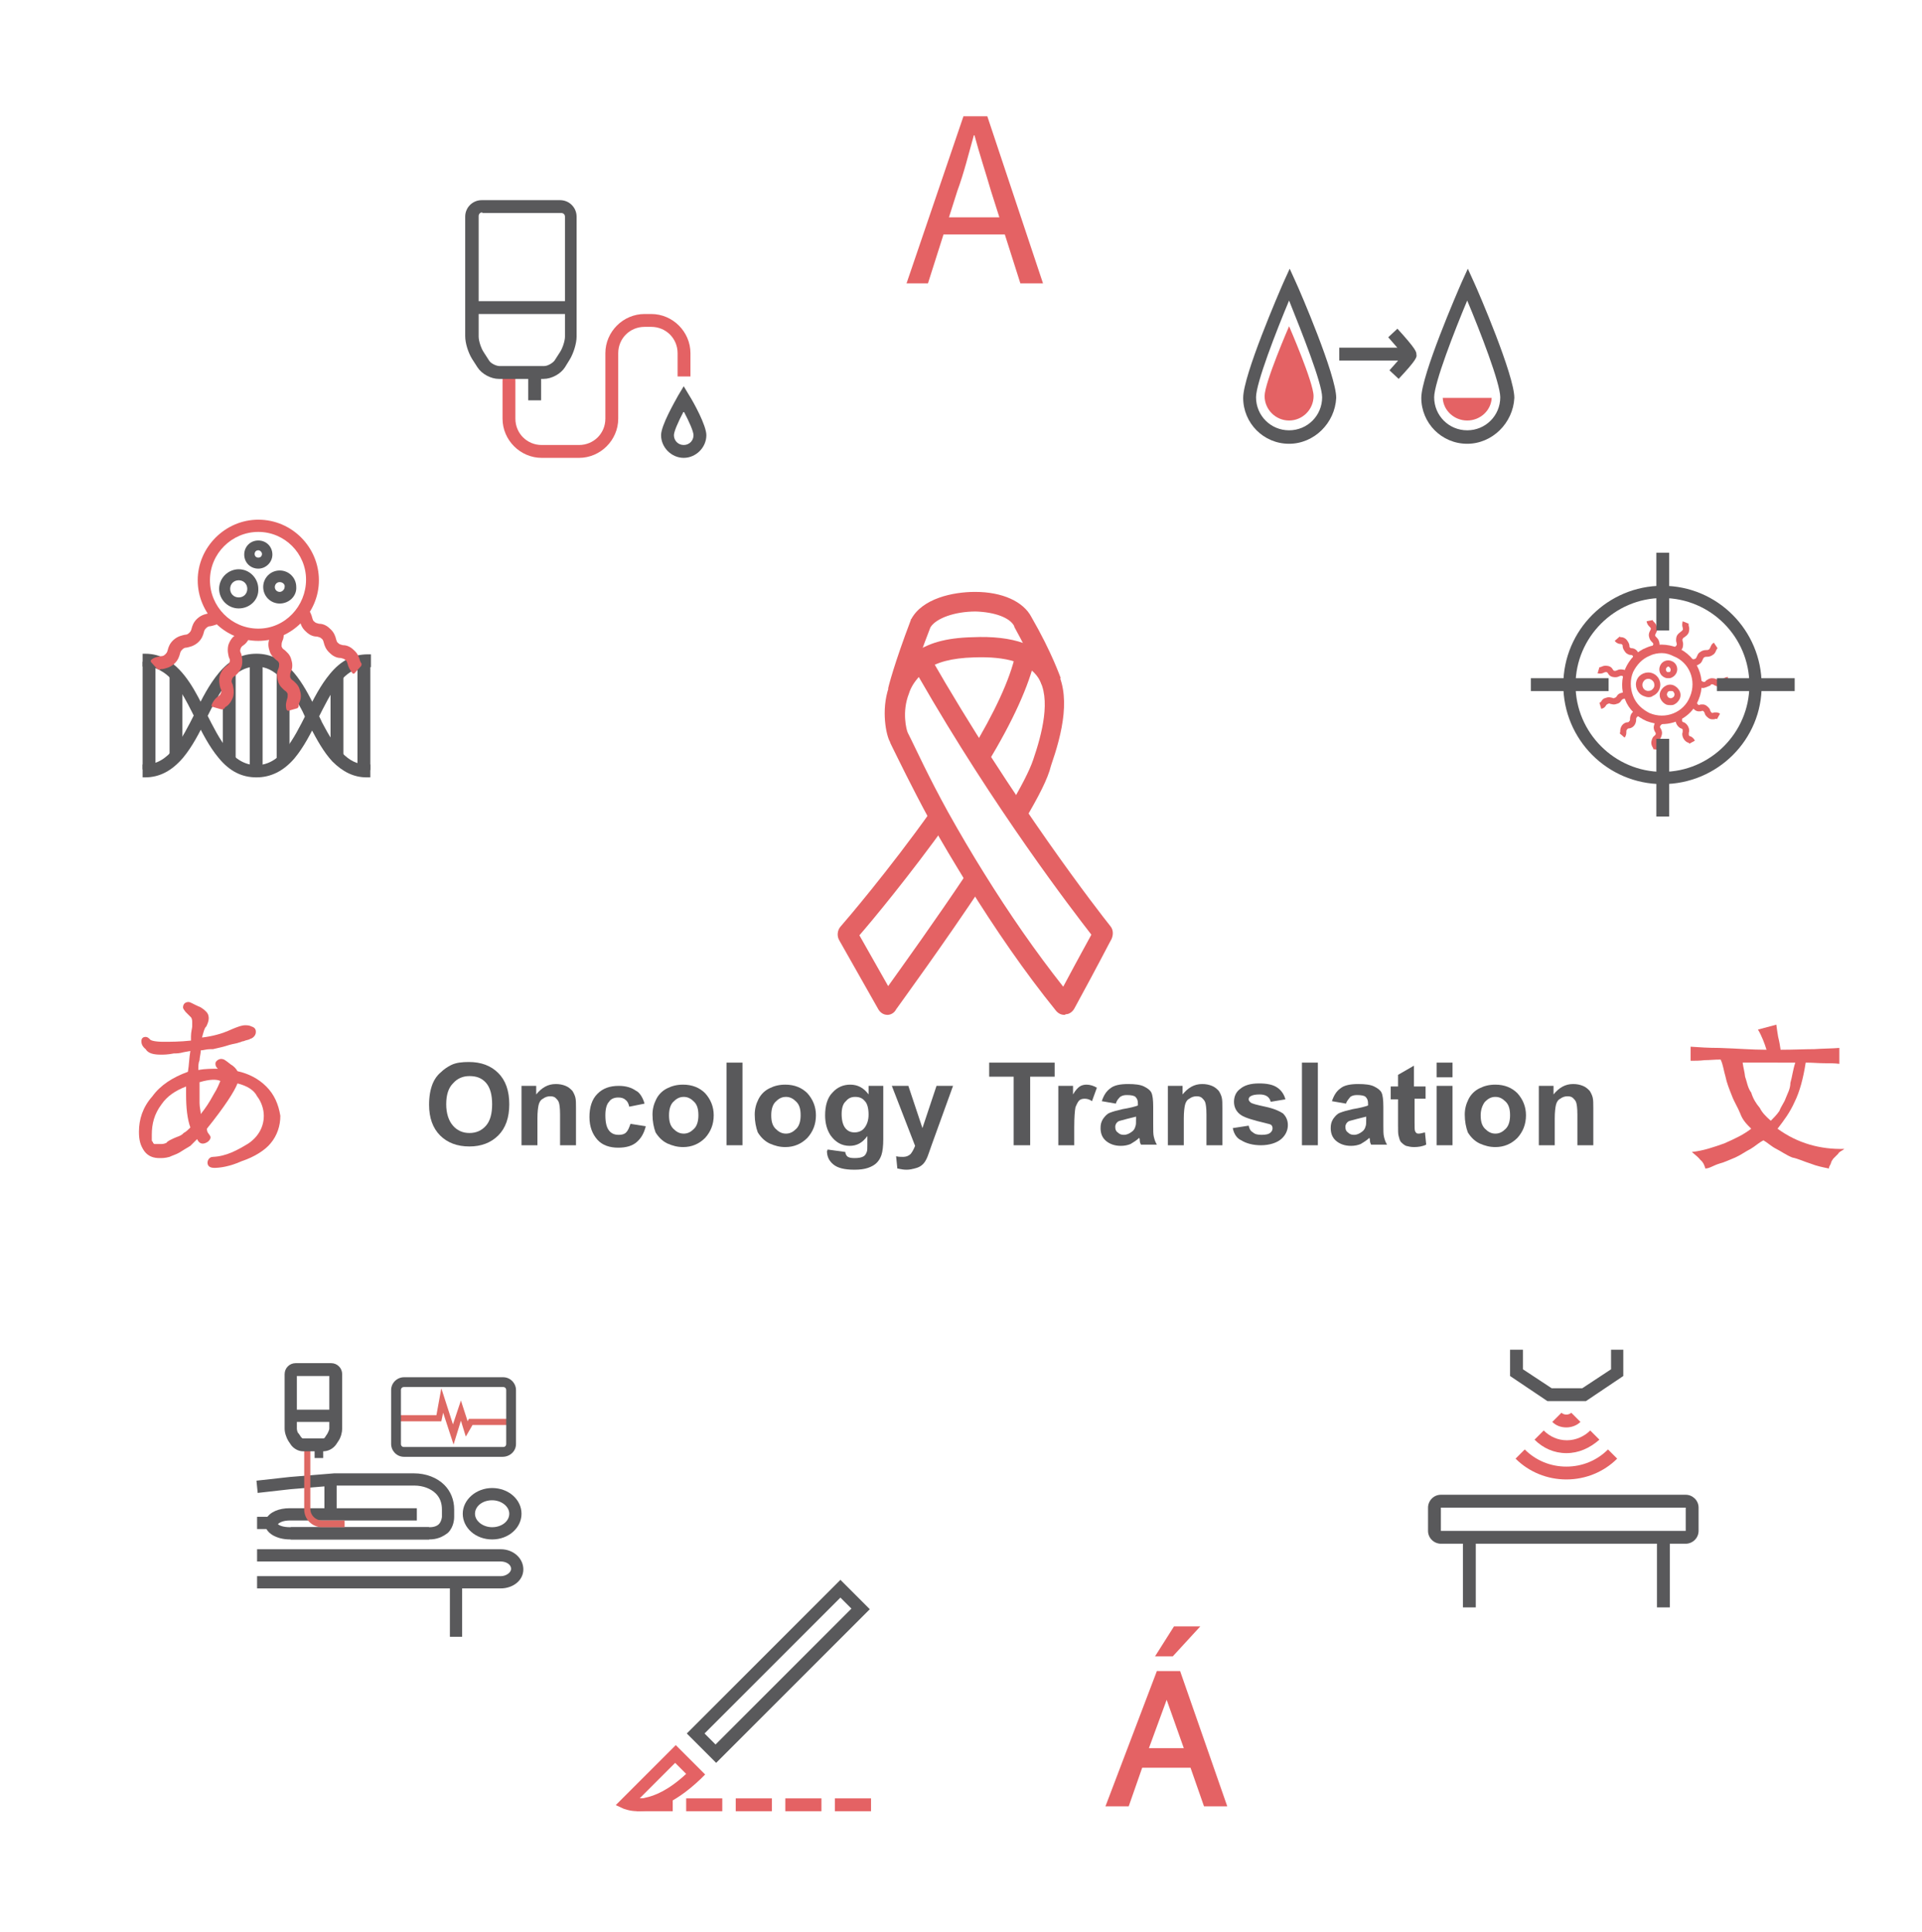 <?xml version="1.0" encoding="utf-8"?>
<!-- Generator: Adobe Illustrator 24.0.0, SVG Export Plug-In . SVG Version: 6.00 Build 0)  -->
<svg version="1.1" id="央铋_1" xmlns="http://www.w3.org/2000/svg" xmlns:xlink="http://www.w3.org/1999/xlink" x="0px" y="0px"
	 viewBox="0 0 314 315.6" style="enable-background:new 0 0 314 315.6;" xml:space="preserve">
<style type="text/css">
	.st0{fill:#E46264;}
	.st1{fill:#59595B;}
	.st2{fill:#DE6863;}
</style>
<g>
	<g>
		<g>
			<g>
				<path class="st0" d="M167.4,134l-2.8-1.7c2.2-3.7,3.6-6.4,4.2-8.2c1.4-4.1,3-10,0.8-13.4l0,0c-1.6-2.4-5.1-3.5-10.5-3.3
					c-3.6,0.1-6.2,0.8-7.7,2l-2.1-2.6c2.1-1.7,5.2-2.6,9.6-2.7c6.6-0.3,11.1,1.3,13.3,4.7l0,0c3,4.5,1.3,11.1-0.5,16.3
					C171.2,127.2,169.7,130.1,167.4,134z"/>
			</g>
		</g>
		<g>
			<g>
				<path class="st0" d="M161.3,124.7l-2.8-1.7c4-6.6,6.5-12,7.4-16.1l3.2,0.7C168.1,112,165.5,117.8,161.3,124.7z"/>
			</g>
		</g>
		<g>
			<g>
				<path class="st0" d="M145,165.8C144.9,165.8,144.9,165.8,145,165.8c-0.7,0-1.2-0.4-1.5-0.9l-6.4-11.3c-0.4-0.7-0.3-1.6,0.2-2.2
					c0.8-0.9,7.9-9.2,14.8-18.9l2.7,1.9c-6.1,8.5-12.3,16-14.4,18.4l4.7,8.3c2.5-3.5,7.9-11,12.9-18.5l2.7,1.8
					c-6.5,9.8-13.6,19.5-14.3,20.5C146.1,165.5,145.5,165.8,145,165.8z"/>
			</g>
		</g>
		<g>
			<g>
				<path class="st0" d="M173.9,165.8c-0.5,0-1-0.2-1.4-0.7c-5.1-6.3-9.9-13.3-14.5-20.7c-2-3.3-4.1-6.7-6-10.2
					c-3.2-5.9-5.3-10.3-6.2-12.1c-0.2-0.4-0.4-0.8-0.4-0.9c-0.6-1-1.5-5.1-0.2-8.9l0,0c0.8-2.3,2.2-4.2,4.3-5.6l1.5-1l0.9,1.5
					c13.7,23.9,27.9,42.1,29.5,44.1c0.5,0.6,0.5,1.4,0.2,2.1c-0.4,0.7-1.9,3.7-6.1,11.4c-0.3,0.5-0.8,0.9-1.4,0.9
					C174,165.8,173.9,165.8,173.9,165.8z M148.3,119.7c0.1,0.2,0.2,0.4,0.5,1c0.9,1.8,2.9,6.2,6.1,12c1.9,3.4,3.9,6.8,5.9,10
					c4.1,6.6,8.4,12.8,12.9,18.5c2.5-4.7,3.9-7.2,4.6-8.5c-3.1-4-15.8-20.5-28.2-42.1c-0.7,0.8-1.3,1.7-1.6,2.7l0,0
					C147.3,116.3,148.1,119.3,148.3,119.7z M148.2,119.7C148.2,119.7,148.2,119.7,148.2,119.7C148.2,119.7,148.2,119.7,148.2,119.7z
					"/>
			</g>
		</g>
		<g>
			<g>
				<path class="st0" d="M148.3,113.3l-3.2-0.8c0-0.2,1-4.1,3.7-11.2l0-0.1l0.1-0.1c1.8-3.3,6.7-4.4,10.4-4.4c4.5,0,7.9,1.6,9.2,4.1
					c3.4,5.9,4.7,9.8,4.8,10l-3.1,1.1c0-0.1-1.4-3.9-4.5-9.5l0-0.1c-0.7-1.4-3.2-2.3-6.3-2.4c-3.4,0-6.5,1.1-7.4,2.6
					C149.3,109.4,148.4,113.3,148.3,113.3z M170.2,111.9C170.2,111.9,170.2,111.9,170.2,111.9l1.6-0.5L170.2,111.9z"/>
			</g>
		</g>
	</g>
	<g>
		<path class="st1" d="M70.1,180.5c0-1.4,0.2-2.5,0.6-3.5c0.3-0.7,0.7-1.3,1.3-1.8c0.5-0.5,1.1-0.9,1.7-1.2c0.8-0.4,1.8-0.5,2.9-0.5
			c2,0,3.6,0.6,4.8,1.8c1.2,1.2,1.8,2.9,1.8,5.1c0,2.2-0.6,3.9-1.8,5.1c-1.2,1.2-2.8,1.8-4.7,1.8c-2,0-3.6-0.6-4.8-1.8
			C70.7,184.3,70.1,182.6,70.1,180.5z M72.9,180.4c0,1.5,0.4,2.7,1.1,3.5c0.7,0.8,1.6,1.2,2.7,1.2c1.1,0,2-0.4,2.7-1.2
			c0.7-0.8,1-2,1-3.5c0-1.5-0.3-2.7-1-3.5c-0.7-0.8-1.6-1.1-2.7-1.1c-1.1,0-2,0.4-2.7,1.2C73.3,177.7,72.9,178.8,72.9,180.4z"/>
		<path class="st1" d="M94.1,187.1h-2.6v-5c0-1.1-0.1-1.7-0.2-2c-0.1-0.3-0.3-0.5-0.5-0.7c-0.2-0.2-0.5-0.3-0.9-0.3
			c-0.4,0-0.8,0.1-1.2,0.4c-0.4,0.2-0.6,0.6-0.7,1c-0.1,0.4-0.2,1.2-0.2,2.2v4.4h-2.6v-9.7h2.4v1.4c0.9-1.1,1.9-1.7,3.2-1.7
			c0.6,0,1.1,0.1,1.6,0.3c0.5,0.2,0.8,0.5,1.1,0.8c0.2,0.3,0.4,0.7,0.5,1.1s0.1,1,0.1,1.7V187.1z"/>
		<path class="st1" d="M105.3,180.3l-2.5,0.5c-0.1-0.5-0.3-0.9-0.6-1.1c-0.3-0.3-0.7-0.4-1.2-0.4c-0.6,0-1.2,0.2-1.5,0.7
			c-0.4,0.4-0.6,1.2-0.6,2.2c0,1.2,0.2,2,0.6,2.5c0.4,0.5,0.9,0.7,1.6,0.7c0.5,0,0.9-0.1,1.2-0.4c0.3-0.3,0.5-0.8,0.7-1.4l2.5,0.4
			c-0.3,1.2-0.8,2-1.5,2.6c-0.7,0.6-1.7,0.9-3,0.9c-1.4,0-2.6-0.4-3.4-1.3c-0.8-0.9-1.3-2.1-1.3-3.7c0-1.6,0.4-2.9,1.3-3.8
			c0.9-0.9,2-1.3,3.5-1.3c1.2,0,2.1,0.3,2.8,0.8C104.4,178.4,105,179.2,105.3,180.3z"/>
		<path class="st1" d="M106.6,182.1c0-0.9,0.2-1.7,0.6-2.5c0.4-0.8,1-1.4,1.8-1.8c0.8-0.4,1.6-0.6,2.6-0.6c1.5,0,2.7,0.5,3.6,1.4
			c0.9,1,1.4,2.2,1.4,3.6c0,1.5-0.5,2.7-1.4,3.7c-1,1-2.2,1.5-3.6,1.5c-0.9,0-1.7-0.2-2.6-0.6c-0.8-0.4-1.4-1-1.9-1.8
			C106.8,184.2,106.6,183.2,106.6,182.1z M109.3,182.2c0,1,0.2,1.7,0.7,2.2c0.5,0.5,1,0.8,1.7,0.8c0.7,0,1.2-0.3,1.7-0.8
			c0.5-0.5,0.7-1.3,0.7-2.2c0-1-0.2-1.7-0.7-2.2c-0.5-0.5-1-0.8-1.7-0.8c-0.7,0-1.2,0.3-1.7,0.8
			C109.5,180.5,109.3,181.3,109.3,182.2z"/>
		<path class="st1" d="M118.7,187.1v-13.5h2.6v13.5H118.7z"/>
		<path class="st1" d="M123.3,182.1c0-0.9,0.2-1.7,0.6-2.5c0.4-0.8,1-1.4,1.8-1.8s1.6-0.6,2.6-0.6c1.5,0,2.7,0.5,3.6,1.4
			c0.9,1,1.4,2.2,1.4,3.6c0,1.5-0.5,2.7-1.4,3.7c-1,1-2.2,1.5-3.6,1.5c-0.9,0-1.7-0.2-2.6-0.6c-0.8-0.4-1.4-1-1.9-1.8
			C123.5,184.2,123.3,183.2,123.3,182.1z M126,182.2c0,1,0.2,1.7,0.7,2.2c0.5,0.5,1,0.8,1.7,0.8c0.7,0,1.2-0.3,1.7-0.8
			c0.5-0.5,0.7-1.3,0.7-2.2c0-1-0.2-1.7-0.7-2.2c-0.5-0.5-1-0.8-1.7-0.8c-0.7,0-1.2,0.3-1.7,0.8C126.2,180.5,126,181.3,126,182.2z"
			/>
		<path class="st1" d="M135.2,187.8l2.9,0.4c0,0.3,0.2,0.6,0.3,0.7c0.2,0.2,0.6,0.3,1.2,0.3c0.7,0,1.2-0.1,1.5-0.3
			c0.2-0.1,0.4-0.4,0.5-0.7c0.1-0.2,0.1-0.6,0.1-1.2v-1.4c-0.8,1.1-1.7,1.6-2.9,1.6c-1.3,0-2.3-0.6-3.1-1.7c-0.6-0.9-0.9-2-0.9-3.3
			c0-1.6,0.4-2.9,1.2-3.7c0.8-0.9,1.8-1.3,2.9-1.3c1.2,0,2.2,0.5,3,1.6v-1.4h2.4v8.7c0,1.1-0.1,2-0.3,2.6c-0.2,0.6-0.5,1-0.8,1.3
			c-0.3,0.3-0.8,0.6-1.4,0.8c-0.6,0.2-1.3,0.3-2.2,0.3c-1.7,0-2.8-0.3-3.5-0.9c-0.7-0.6-1-1.3-1-2.2
			C135.2,188,135.2,187.9,135.2,187.8z M137.5,182c0,1,0.2,1.8,0.6,2.3c0.4,0.5,0.9,0.7,1.5,0.7c0.6,0,1.2-0.2,1.6-0.7
			c0.4-0.5,0.7-1.2,0.7-2.2c0-1-0.2-1.8-0.6-2.2c-0.4-0.5-0.9-0.7-1.6-0.7c-0.6,0-1.1,0.2-1.5,0.7
			C137.7,180.3,137.5,181.1,137.5,182z"/>
		<path class="st1" d="M145.7,177.4h2.7l2.3,6.9l2.3-6.9h2.7l-3.4,9.4l-0.6,1.7c-0.2,0.6-0.4,1-0.6,1.3c-0.2,0.3-0.4,0.5-0.7,0.7
			c-0.3,0.2-0.6,0.3-1,0.4c-0.4,0.1-0.8,0.2-1.3,0.2c-0.5,0-1-0.1-1.5-0.2l-0.2-2c0.4,0.1,0.8,0.1,1.1,0.1c0.6,0,1-0.2,1.3-0.5
			c0.3-0.4,0.5-0.8,0.7-1.3L145.7,177.4z"/>
		<path class="st1" d="M165.6,187.1v-11.2h-4v-2.3h10.7v2.3h-4v11.2H165.6z"/>
		<path class="st1" d="M175.5,187.1h-2.6v-9.7h2.4v1.4c0.4-0.7,0.8-1.1,1.1-1.3c0.3-0.2,0.7-0.3,1.1-0.3c0.6,0,1.2,0.2,1.7,0.5
			l-0.8,2.2c-0.4-0.3-0.8-0.4-1.2-0.4c-0.4,0-0.7,0.1-0.9,0.3c-0.2,0.2-0.4,0.6-0.6,1.1c-0.1,0.5-0.2,1.6-0.2,3.3V187.1z"/>
		<path class="st1" d="M182.3,180.3l-2.3-0.4c0.3-0.9,0.7-1.6,1.4-2.1c0.6-0.5,1.6-0.7,2.9-0.7c1.1,0,2,0.1,2.6,0.4
			c0.6,0.3,1,0.6,1.2,1c0.2,0.4,0.3,1.2,0.3,2.3l0,3c0,0.9,0,1.5,0.1,1.9s0.2,0.8,0.5,1.3h-2.6c-0.1-0.2-0.2-0.4-0.2-0.8
			c0-0.2-0.1-0.3-0.1-0.3c-0.4,0.4-0.9,0.7-1.4,1c-0.5,0.2-1,0.3-1.6,0.3c-1,0-1.8-0.3-2.4-0.8s-0.9-1.2-0.9-2.1
			c0-0.6,0.1-1,0.4-1.5c0.3-0.4,0.6-0.8,1.1-1c0.5-0.2,1.2-0.4,2.1-0.6c1.2-0.2,2-0.4,2.5-0.6v-0.3c0-0.5-0.1-0.8-0.4-1.1
			c-0.2-0.2-0.7-0.3-1.4-0.3c-0.5,0-0.8,0.1-1.1,0.3C182.6,179.6,182.4,179.9,182.3,180.3z M185.7,182.4c-0.3,0.1-0.9,0.2-1.6,0.4
			c-0.7,0.2-1.2,0.3-1.4,0.4c-0.3,0.2-0.5,0.5-0.5,0.9c0,0.4,0.1,0.7,0.4,0.9c0.3,0.3,0.6,0.4,1,0.4c0.5,0,0.9-0.2,1.3-0.5
			c0.3-0.2,0.5-0.5,0.6-0.9c0.1-0.2,0.1-0.6,0.1-1.3V182.4z"/>
		<path class="st1" d="M199.7,187.1h-2.6v-5c0-1.1-0.1-1.7-0.2-2c-0.1-0.3-0.3-0.5-0.5-0.7c-0.2-0.2-0.5-0.3-0.9-0.3
			c-0.4,0-0.8,0.1-1.2,0.4c-0.4,0.2-0.6,0.6-0.7,1c-0.1,0.4-0.2,1.2-0.2,2.2v4.4h-2.6v-9.7h2.4v1.4c0.9-1.1,1.9-1.7,3.2-1.7
			c0.6,0,1.1,0.1,1.6,0.3c0.5,0.2,0.8,0.5,1.1,0.8c0.2,0.3,0.4,0.7,0.5,1.1s0.1,1,0.1,1.7V187.1z"/>
		<path class="st1" d="M201.4,184.3l2.6-0.4c0.1,0.5,0.3,0.9,0.7,1.1c0.3,0.3,0.8,0.4,1.4,0.4c0.7,0,1.2-0.1,1.5-0.4
			c0.2-0.2,0.3-0.4,0.3-0.7c0-0.2-0.1-0.4-0.2-0.5c-0.1-0.1-0.4-0.2-0.9-0.3c-2.1-0.5-3.4-0.9-4-1.3c-0.8-0.5-1.2-1.3-1.2-2.2
			c0-0.8,0.3-1.6,1-2.1c0.7-0.6,1.7-0.9,3.1-0.9c1.3,0,2.3,0.2,3,0.7c0.6,0.4,1.1,1.1,1.3,1.9l-2.4,0.4c-0.1-0.4-0.3-0.7-0.6-0.9
			c-0.3-0.2-0.7-0.3-1.2-0.3c-0.7,0-1.2,0.1-1.5,0.3c-0.2,0.1-0.3,0.3-0.3,0.5c0,0.2,0.1,0.3,0.3,0.5c0.2,0.2,1,0.4,2.4,0.7
			s2.3,0.7,2.9,1.1c0.5,0.5,0.8,1.1,0.8,1.9c0,0.9-0.4,1.7-1.1,2.3c-0.7,0.6-1.9,1-3.3,1c-1.3,0-2.4-0.3-3.2-0.8
			C202.1,186,201.6,185.3,201.4,184.3z"/>
		<path class="st1" d="M212.7,187.1v-13.5h2.6v13.5H212.7z"/>
		<path class="st1" d="M219.9,180.3l-2.3-0.4c0.3-0.9,0.7-1.6,1.4-2.1c0.6-0.5,1.6-0.7,2.9-0.7c1.1,0,2,0.1,2.6,0.4
			c0.6,0.3,1,0.6,1.2,1c0.2,0.4,0.3,1.2,0.3,2.3l0,3c0,0.9,0,1.5,0.1,1.9s0.2,0.8,0.5,1.3h-2.6c-0.1-0.2-0.2-0.4-0.2-0.8
			c0-0.2-0.1-0.3-0.1-0.3c-0.4,0.4-0.9,0.7-1.4,1c-0.5,0.2-1,0.3-1.6,0.3c-1,0-1.8-0.3-2.4-0.8s-0.9-1.2-0.9-2.1
			c0-0.6,0.1-1,0.4-1.5c0.3-0.4,0.6-0.8,1.1-1c0.5-0.2,1.2-0.4,2.1-0.6c1.2-0.2,2-0.4,2.5-0.6v-0.3c0-0.5-0.1-0.8-0.4-1.1
			c-0.2-0.2-0.7-0.3-1.4-0.3c-0.5,0-0.8,0.1-1.1,0.3C220.3,179.6,220,179.9,219.9,180.3z M223.3,182.4c-0.3,0.1-0.9,0.2-1.6,0.4
			c-0.7,0.2-1.2,0.3-1.4,0.4c-0.3,0.2-0.5,0.5-0.5,0.9c0,0.4,0.1,0.7,0.4,0.9c0.3,0.3,0.6,0.4,1,0.4c0.5,0,0.9-0.2,1.3-0.5
			c0.3-0.2,0.5-0.5,0.6-0.9c0.1-0.2,0.1-0.6,0.1-1.3V182.4z"/>
		<path class="st1" d="M232.9,177.4v2.1h-1.8v3.9c0,0.8,0,1.3,0.1,1.4c0,0.1,0.1,0.2,0.2,0.3c0.1,0.1,0.3,0.1,0.4,0.1
			c0.2,0,0.6-0.1,1-0.2l0.2,2c-0.6,0.3-1.3,0.4-2,0.4c-0.5,0-0.9-0.1-1.3-0.2c-0.4-0.2-0.6-0.4-0.8-0.6c-0.2-0.2-0.3-0.6-0.4-1
			c-0.1-0.3-0.1-0.9-0.1-1.8v-4.2h-1.2v-2.1h1.2v-1.9l2.6-1.5v3.4H232.9z"/>
		<path class="st1" d="M234.7,176v-2.4h2.6v2.4H234.7z M234.7,187.1v-9.7h2.6v9.7H234.7z"/>
		<path class="st1" d="M239.3,182.1c0-0.9,0.2-1.7,0.6-2.5c0.4-0.8,1-1.4,1.8-1.8c0.8-0.4,1.6-0.6,2.6-0.6c1.5,0,2.7,0.5,3.6,1.4
			c0.9,1,1.4,2.2,1.4,3.6c0,1.5-0.5,2.7-1.4,3.7c-1,1-2.2,1.5-3.6,1.5c-0.9,0-1.7-0.2-2.6-0.6c-0.8-0.4-1.4-1-1.9-1.8
			C239.5,184.2,239.3,183.2,239.3,182.1z M241.9,182.2c0,1,0.2,1.7,0.7,2.2c0.5,0.5,1,0.8,1.7,0.8s1.2-0.3,1.7-0.8
			c0.5-0.5,0.7-1.3,0.7-2.2c0-1-0.2-1.7-0.7-2.2c-0.5-0.5-1-0.8-1.7-0.8s-1.2,0.3-1.7,0.8C242.2,180.5,241.9,181.3,241.9,182.2z"/>
		<path class="st1" d="M260.3,187.1h-2.6v-5c0-1.1-0.1-1.7-0.2-2c-0.1-0.3-0.3-0.5-0.5-0.7c-0.2-0.2-0.5-0.3-0.9-0.3
			c-0.4,0-0.8,0.1-1.2,0.4c-0.4,0.2-0.6,0.6-0.7,1c-0.1,0.4-0.2,1.2-0.2,2.2v4.4h-2.6v-9.7h2.4v1.4c0.9-1.1,1.9-1.7,3.2-1.7
			c0.6,0,1.1,0.1,1.6,0.3c0.5,0.2,0.8,0.5,1.1,0.8c0.2,0.3,0.4,0.7,0.5,1.1s0.1,1,0.1,1.7V187.1z"/>
	</g>
</g>
<g>
	<g>
		<g>
			<g>
				<g>
					<g>
						<rect x="23.3" y="108.1" class="st1" width="2.1" height="17.6"/>
					</g>
				</g>
				<g>
					<g>
						<rect x="27.7" y="110.2" class="st1" width="2.1" height="13.4"/>
					</g>
				</g>
				<g>
					<g>
						<rect x="36.4" y="109.7" class="st1" width="2.1" height="14.4"/>
					</g>
				</g>
				<g>
					<g>
						<rect x="40.8" y="108.1" class="st1" width="2.1" height="17.6"/>
					</g>
				</g>
				<g>
					<g>
						<rect x="45.2" y="109.7" class="st1" width="2.1" height="14.4"/>
					</g>
				</g>
				<g>
					<g>
						<rect x="54" y="110.3" class="st1" width="2.1" height="13.4"/>
					</g>
				</g>
				<g>
					<g>
						<rect x="58.4" y="107.9" class="st1" width="2.1" height="17.9"/>
					</g>
				</g>
			</g>
			<g>
				<g>
					<g>
						<path class="st1" d="M23.3,127l0-2.1l0.4,0l0,0c3.9,0,6-4.1,8.2-8.5c1.1-2.3,2.3-4.6,3.8-6.4c1.8-2.2,3.8-3.2,6.2-3.2
							c4.7,0,7.2,4.1,9.2,8c0.3,0.5,0.6,1.1,0.8,1.6l0,0.1c0.2,0.5,0.5,1,0.7,1.5c2.2,4.2,4.2,6.9,7.3,6.9c0,0,0.1,0,0.3,0l0.3,0
							l0,2.1l-0.3,0c-0.1,0-0.2,0-0.3,0l0,0c-2.1,0-3.9-0.9-5.6-2.6c-1.4-1.5-2.5-3.5-3.5-5.4c-0.3-0.5-0.5-1-0.8-1.5l0-0.1
							c-0.3-0.5-0.5-1.1-0.8-1.6c-2.2-4.2-4.2-6.9-7.3-6.9c-3.9,0-6,4.1-8.2,8.5c-1.1,2.3-2.3,4.6-3.8,6.4c-1.8,2.1-3.8,3.2-6.2,3.2
							l0,0l0,0L23.3,127z"/>
					</g>
				</g>
				<g>
					<g>
						<path class="st1" d="M41.9,127c-2.4,0-4.4-1-6.2-3.2c-1.5-1.8-2.7-4.1-3.8-6.4c-1.6-3.2-3.2-6.5-5.6-7.8
							c-0.8-0.5-1.6-0.7-2.6-0.7l-0.4,0l0-2.1l0.4,0c1.3,0,2.5,0.3,3.6,1c2.9,1.7,4.7,5.2,6.4,8.7c2.2,4.4,4.3,8.5,8.2,8.5
							c3.9,0,6-4.1,8.2-8.5c1.1-2.3,2.3-4.6,3.8-6.4c1.8-2.2,3.8-3.2,6.2-3.2h0.5v2.1H60c-3.9,0-5.9,4.1-8.1,8.5
							c-1.1,2.3-2.3,4.6-3.8,6.4C46.3,126,44.2,127,41.9,127z"/>
					</g>
				</g>
			</g>
		</g>
		<g>
			<g>
				<g>
					<path class="st1" d="M42.2,92.9c-1.3,0-2.3-1-2.3-2.3s1-2.3,2.3-2.3c1.3,0,2.3,1,2.3,2.3S43.4,92.9,42.2,92.9z M42.2,89.9
						c-0.4,0-0.6,0.3-0.6,0.6c0,0.4,0.3,0.6,0.6,0.6c0.4,0,0.6-0.3,0.6-0.6C42.8,90.2,42.5,89.9,42.2,89.9z"/>
				</g>
			</g>
			<g>
				<g>
					<path class="st1" d="M45.7,98.6c-1.5,0-2.7-1.2-2.7-2.7c0-1.5,1.2-2.7,2.7-2.7c1.5,0,2.7,1.2,2.7,2.7
						C48.5,97.4,47.2,98.6,45.7,98.6z M45.7,95.1c-0.5,0-0.8,0.4-0.8,0.8c0,0.5,0.4,0.8,0.8,0.8s0.8-0.4,0.8-0.8
						C46.6,95.5,46.2,95.1,45.7,95.1z"/>
				</g>
			</g>
			<g>
				<g>
					<path class="st1" d="M39,99.4c-1.8,0-3.2-1.5-3.2-3.2c0-1.8,1.5-3.2,3.2-3.2c1.8,0,3.2,1.5,3.2,3.2C42.3,98,40.8,99.4,39,99.4z
						 M39,94.8c-0.8,0-1.4,0.6-1.4,1.4c0,0.8,0.6,1.4,1.4,1.4c0.8,0,1.4-0.6,1.4-1.4C40.4,95.4,39.8,94.8,39,94.8z"/>
				</g>
			</g>
			<g>
				<g>
					<g>
						<path class="st0" d="M42.2,104.7c-5.5,0-9.9-4.5-9.9-9.9s4.5-9.9,9.9-9.9c5.5,0,9.9,4.5,9.9,9.9S47.6,104.7,42.2,104.7z
							 M42.2,86.9c-4.3,0-7.9,3.5-7.9,7.9c0,4.3,3.5,7.9,7.9,7.9S50,99,50,94.7C50,90.4,46.5,86.9,42.2,86.9z"/>
					</g>
				</g>
				<g>
					<g>
						<path class="st0" d="M25.7,109.3l-1-1.1c-0.1-0.1-0.1-0.3,0-0.4c0.6-0.5,1.2-0.5,1.6-0.6c0.3,0,0.5-0.1,0.7-0.3
							c0.2-0.2,0.3-0.3,0.4-0.7c0.1-0.4,0.3-1.1,1-1.7c0.7-0.6,1.4-0.7,1.8-0.8c0.3,0,0.5-0.1,0.7-0.3c0.2-0.2,0.3-0.3,0.4-0.7
							c0.1-0.4,0.3-1.1,1-1.7c0.7-0.6,1.4-0.7,1.8-0.8c0.3,0,0.5-0.1,0.7-0.3l1.4,1.6c-0.7,0.6-1.4,0.7-1.8,0.8
							c-0.3,0-0.5,0.1-0.7,0.3c-0.2,0.2-0.3,0.3-0.4,0.7c-0.1,0.4-0.3,1.1-1,1.7c-0.7,0.6-1.4,0.7-1.8,0.8c-0.3,0-0.5,0.1-0.7,0.3
							c-0.2,0.2-0.3,0.3-0.4,0.7c-0.1,0.4-0.3,1.1-1,1.7c-0.7,0.6-1.4,0.7-1.8,0.8c-0.2,0-0.3,0-0.5,0.1
							C26,109.4,25.9,109.4,25.7,109.3z"/>
					</g>
				</g>
				<g>
					<g>
						<path class="st0" d="M36.2,115.9l-1.4-0.4c-0.2,0-0.3-0.2-0.2-0.4c0.3-0.7,0.7-1.1,1-1.3c0.3-0.2,0.4-0.3,0.5-0.6
							c0.1-0.3,0.1-0.4-0.1-0.8c-0.1-0.4-0.3-1.1-0.1-2c0.3-0.9,0.8-1.4,1.1-1.6c0.3-0.2,0.4-0.3,0.5-0.6c0.1-0.3,0.1-0.4-0.1-0.8
							c-0.1-0.4-0.3-1.1-0.1-2c0.3-0.9,0.8-1.4,1.1-1.6c0.3-0.2,0.4-0.3,0.5-0.6l2,0.6c-0.3,0.9-0.8,1.4-1.1,1.6
							c-0.3,0.2-0.4,0.3-0.5,0.6c-0.1,0.3-0.1,0.4,0.1,0.8c0.1,0.4,0.3,1.1,0.1,2c-0.3,0.9-0.8,1.4-1.1,1.6
							c-0.3,0.2-0.4,0.3-0.5,0.6c-0.1,0.3-0.1,0.4,0.1,0.8c0.1,0.4,0.3,1.1,0.1,2c-0.3,0.9-0.8,1.4-1.1,1.6
							c-0.2,0.1-0.3,0.2-0.3,0.3C36.6,115.8,36.4,115.9,36.2,115.9z"/>
					</g>
				</g>
				<g>
					<g>
						<path class="st0" d="M46.8,115.9c-0.2-0.8,0-1.3,0.1-1.7c0.1-0.3,0.1-0.4,0.1-0.8c-0.1-0.3-0.2-0.4-0.5-0.6
							c-0.3-0.3-0.9-0.7-1.1-1.6c-0.3-0.9-0.1-1.6,0.1-2c0.1-0.3,0.1-0.4,0.1-0.8c-0.1-0.3-0.2-0.4-0.5-0.6
							c-0.3-0.3-0.9-0.7-1.1-1.6c-0.3-0.9-0.1-1.6,0.1-2c0.1-0.3,0.1-0.4,0.1-0.8l2-0.6c0.3,0.9,0.1,1.6-0.1,2
							c-0.1,0.3-0.1,0.4-0.1,0.8c0.1,0.3,0.2,0.4,0.5,0.6c0.3,0.3,0.9,0.7,1.1,1.6c0.3,0.9,0.1,1.6-0.1,2c-0.1,0.3-0.1,0.4-0.1,0.8
							c0.1,0.3,0.2,0.4,0.5,0.6c0.3,0.3,0.9,0.7,1.1,1.6c0.3,0.9,0.1,1.6-0.1,2c-0.1,0.2-0.1,0.3-0.1,0.5c0,0.2-0.1,0.3-0.2,0.4
							l-1.4,0.4C47.1,116.2,46.9,116.1,46.8,115.9z"/>
					</g>
				</g>
				<g>
					<g>
						<path class="st0" d="M57.6,110c-0.5-0.6-0.7-1.1-0.8-1.5c-0.1-0.3-0.1-0.5-0.4-0.7c-0.2-0.2-0.4-0.2-0.7-0.3
							c-0.4,0-1.1-0.1-1.8-0.8c-0.7-0.6-0.9-1.3-1-1.7c-0.1-0.3-0.1-0.5-0.4-0.7c-0.2-0.2-0.4-0.2-0.7-0.3c-0.4,0-1.1-0.1-1.8-0.8
							c-0.7-0.6-0.9-1.3-1-1.7c-0.1-0.3-0.1-0.5-0.4-0.7l1.4-1.6c0.7,0.6,0.9,1.3,1,1.7c0.1,0.3,0.1,0.5,0.4,0.7
							c0.2,0.2,0.4,0.2,0.7,0.3c0.4,0,1.1,0.1,1.8,0.8c0.7,0.6,0.9,1.3,1,1.7c0.1,0.3,0.1,0.5,0.4,0.7c0.2,0.2,0.4,0.2,0.7,0.3
							c0.4,0,1.1,0.1,1.8,0.8c0.7,0.6,0.9,1.3,1,1.7c0.1,0.2,0.1,0.3,0.2,0.4c0.1,0.1,0.1,0.3,0,0.5l-1,1.1
							C57.9,110.1,57.7,110.1,57.6,110z"/>
					</g>
				</g>
			</g>
		</g>
	</g>
	<g>
		<g>
			<g>
				<path class="st0" d="M94.6,74.8h-6.1c-3.5,0-6.4-2.9-6.4-6.4v-7.8h2.1v7.8c0,2.4,1.9,4.3,4.3,4.3h6.1c2.4,0,4.3-1.9,4.3-4.3
					V57.7c0-3.5,2.9-6.4,6.4-6.4h1.1c3.5,0,6.4,2.9,6.4,6.4v3.8h-2.1v-3.8c0-2.4-1.9-4.3-4.3-4.3h-1.1c-2.4,0-4.3,1.9-4.3,4.3v10.7
					C101,71.9,98.1,74.8,94.6,74.8z"/>
			</g>
		</g>
		<g>
			<g>
				<rect x="86.3" y="61.1" class="st1" width="2.1" height="4.3"/>
			</g>
		</g>
		<g>
			<g>
				<path class="st1" d="M88.8,61.9h-7.3c-1.3,0-2.8-0.8-3.5-1.9l-0.9-1.4c-0.6-1-1.1-2.5-1.1-3.7V35.4c0-1.5,1.2-2.7,2.7-2.7h12.8
					c1.5,0,2.7,1.2,2.7,2.7V55c0,1.1-0.5,2.7-1.1,3.7L92.3,60C91.6,61.1,90.1,61.9,88.8,61.9z M78.8,34.7c-0.4,0-0.6,0.3-0.6,0.6V55
					c0,0.7,0.4,1.9,0.8,2.5l0.9,1.4c0.3,0.5,1.2,0.9,1.7,0.9h7.3c0.6,0,1.4-0.5,1.7-0.9l0.9-1.4c0.4-0.6,0.8-1.8,0.8-2.5V35.4
					c0-0.4-0.3-0.6-0.6-0.6H78.8z"/>
			</g>
		</g>
		<g>
			<g>
				<rect x="77.1" y="49.2" class="st1" width="16.2" height="2.1"/>
			</g>
		</g>
		<g>
			<g>
				<path class="st1" d="M111.7,74.8c-2,0-3.7-1.7-3.7-3.7c0-1.6,2.2-5.4,2.8-6.5l0.9-1.5l0.9,1.5c0.7,1.1,2.8,4.9,2.8,6.5
					C115.4,73.1,113.7,74.8,111.7,74.8z M111.7,67.2c-0.9,1.7-1.6,3.3-1.6,3.9c0,0.9,0.7,1.6,1.6,1.6c0.9,0,1.6-0.7,1.6-1.6
					C113.3,70.5,112.6,68.9,111.7,67.2z"/>
			</g>
		</g>
	</g>
	<g>
		<g>
			<g>
				<rect x="104" y="293.8" class="st0" width="5.9" height="2.1"/>
			</g>
		</g>
		<g>
			<g>
				<rect x="112.1" y="293.8" class="st0" width="5.9" height="2.1"/>
			</g>
		</g>
		<g>
			<g>
				<rect x="120.2" y="293.8" class="st0" width="5.9" height="2.1"/>
			</g>
		</g>
		<g>
			<g>
				<rect x="128.3" y="293.8" class="st0" width="5.9" height="2.1"/>
			</g>
		</g>
		<g>
			<g>
				<rect x="136.4" y="293.8" class="st0" width="5.9" height="2.1"/>
			</g>
		</g>
		<g>
			<g>
				<path class="st1" d="M117,288l-4.8-4.8l25.1-25.1l4.8,4.8L117,288z M115.1,283.2l1.8,1.8l22.2-22.2l-1.8-1.8L115.1,283.2z"/>
			</g>
		</g>
		<g>
			<g>
				<path class="st0" d="M104.2,295.9c-1.4,0-2.2-0.4-2.3-0.4l-1.3-0.6l9.8-9.8l4.8,4.8l-0.7,0.7C109.9,295,106.3,295.9,104.2,295.9
					z M110.3,288l-5.8,5.8c0.3,0,0.6,0,0.9-0.1c1.5-0.3,3.8-1.2,6.7-3.9L110.3,288z"/>
			</g>
		</g>
	</g>
	<g>
		<g>
			<g>
				<g>
					<path class="st1" d="M275.4,252.2h-40c-1.1,0-2.1-0.9-2.1-2.1v-3.8c0-1.1,0.9-2.1,2.1-2.1h40c1.1,0,2.1,0.9,2.1,2.1v3.8
						C277.5,251.3,276.5,252.2,275.4,252.2z M235.4,246.3v3.8h40c0,0,0,0,0,0l0-3.8H235.4z"/>
				</g>
			</g>
			<g>
				<g>
					<g>
						<rect x="239" y="251.2" class="st1" width="2.1" height="11.4"/>
					</g>
				</g>
				<g>
					<g>
						<rect x="270.7" y="251.2" class="st1" width="2.1" height="11.4"/>
					</g>
				</g>
			</g>
		</g>
		<g>
			<g>
				<g>
					<g>
						<path class="st0" d="M255.9,237.4c-2,0-3.8-0.8-5.2-2.2l1.5-1.5c1,1,2.3,1.6,3.8,1.6c1.4,0,2.8-0.6,3.8-1.6l1.5,1.5
							C259.7,236.6,257.9,237.4,255.9,237.4z"/>
					</g>
				</g>
				<g>
					<g>
						<path class="st0" d="M255.9,241.7c-3.1,0-6.1-1.2-8.3-3.4l1.5-1.5c1.8,1.8,4.2,2.8,6.8,2.8c2.6,0,5-1,6.8-2.8l1.5,1.5
							C262,240.5,259,241.7,255.9,241.7z"/>
					</g>
				</g>
				<g>
					<g>
						<path class="st0" d="M255.9,233.2c-0.9,0-1.7-0.3-2.3-0.9l1.5-1.5c0.2,0.2,0.5,0.3,0.8,0.3c0.3,0,0.6-0.1,0.8-0.3l1.5,1.5
							C257.6,232.9,256.7,233.2,255.9,233.2z"/>
					</g>
				</g>
			</g>
			<g>
				<g>
					<polygon class="st1" points="259.1,228.9 252.8,228.9 246.7,224.8 246.7,220.5 248.8,220.5 248.8,223.7 253.5,226.8 
						258.5,226.8 263.2,223.7 263.2,220.5 265.2,220.5 265.2,224.8 					"/>
				</g>
			</g>
		</g>
	</g>
	<g>
		<g>
			<g>
				<g>
					<path class="st0" d="M271.5,118.3c-0.8,0-1.7-0.2-2.5-0.5c-1.6-0.7-2.9-1.9-3.5-3.5c-0.7-1.6-0.6-3.4,0-5
						c0.7-1.6,1.9-2.9,3.5-3.5c1.6-0.7,3.4-0.6,5,0c3.3,1.4,4.9,5.2,3.5,8.5l0,0C276.5,116.8,274.1,118.3,271.5,118.3z M271.5,106.7
						c-0.6,0-1.3,0.1-1.9,0.4c-1.3,0.5-2.2,1.5-2.8,2.7c-0.5,1.2-0.5,2.6,0,3.9c0.5,1.3,1.5,2.2,2.7,2.8c2.6,1.1,5.6-0.1,6.6-2.7
						l0,0c1.1-2.6-0.1-5.6-2.7-6.6C272.8,106.9,272.2,106.7,271.5,106.7z"/>
				</g>
			</g>
			<g>
				<g>
					<path class="st0" d="M273.9,106.9l-1-0.4c0.2-0.5,0.5-0.6,0.7-0.8c0.1-0.1,0.2-0.1,0.3-0.3c0.1-0.1,0-0.2,0-0.4
						c-0.1-0.2-0.1-0.6,0-1c0.2-0.5,0.5-0.6,0.7-0.8c0.1-0.1,0.2-0.1,0.3-0.3c0.1-0.1,0-0.2,0-0.4c-0.1-0.2-0.1-0.6,0-1l1,0.4
						c-0.1,0.1,0,0.2,0,0.4c0.1,0.2,0.1,0.6,0,1c-0.2,0.5-0.5,0.6-0.7,0.8c-0.2,0.1-0.2,0.1-0.3,0.3c-0.1,0.1,0,0.2,0,0.4
						c0.1,0.2,0.1,0.6,0,1c-0.2,0.5-0.5,0.6-0.7,0.8C274,106.7,273.9,106.7,273.9,106.9z"/>
				</g>
			</g>
			<g>
				<g>
					<path class="st0" d="M269.8,106.5c-0.1-0.5,0.1-0.8,0.2-1c0.1-0.2,0.1-0.2,0.1-0.3c0-0.1-0.1-0.2-0.2-0.3
						c-0.2-0.2-0.4-0.4-0.5-0.9c-0.1-0.5,0.1-0.8,0.2-1c0.1-0.2,0.1-0.2,0.1-0.3c0-0.1-0.1-0.2-0.2-0.3c-0.2-0.2-0.4-0.4-0.5-0.9
						l1-0.2c0,0.1,0.1,0.2,0.2,0.3c0.2,0.2,0.4,0.4,0.5,0.9c0.1,0.5-0.1,0.8-0.2,1c-0.1,0.2-0.1,0.2-0.1,0.3c0,0.1,0.1,0.2,0.2,0.3
						c0.2,0.2,0.4,0.4,0.5,0.9c0.1,0.5-0.1,0.8-0.2,1c-0.1,0.2-0.1,0.2-0.1,0.3L269.8,106.5z"/>
				</g>
			</g>
			<g>
				<g>
					<path class="st0" d="M267.2,108.3c-0.3-0.4-0.4-0.7-0.4-0.9c0-0.2,0-0.2-0.1-0.3c-0.1-0.1-0.2-0.1-0.3-0.1
						c-0.2,0-0.6-0.1-0.9-0.5c-0.3-0.4-0.4-0.7-0.4-0.9c0-0.2,0-0.2-0.1-0.3c-0.1-0.1-0.2-0.1-0.3-0.1c-0.2,0-0.6-0.1-0.9-0.5
						l0.8-0.7c0.1,0.1,0.2,0.1,0.3,0.1c0.2,0,0.6,0.1,0.9,0.5c0.3,0.4,0.4,0.7,0.4,0.9c0,0.2,0,0.2,0.1,0.3c0.1,0.1,0.2,0.1,0.3,0.1
						c0.2,0,0.6,0.1,0.9,0.5c0.3,0.4,0.4,0.7,0.4,0.9c0,0.2,0,0.2,0.1,0.3L267.2,108.3z"/>
				</g>
			</g>
			<g>
				<g>
					<path class="st0" d="M266,111.2c-0.5-0.1-0.7-0.4-0.8-0.6c-0.1-0.1-0.1-0.2-0.3-0.2c-0.1,0-0.2,0-0.4,0.1
						c-0.2,0.1-0.5,0.2-1,0.1c-0.5-0.1-0.7-0.4-0.8-0.6c-0.1-0.1-0.1-0.2-0.3-0.2c-0.1,0-0.2,0-0.4,0.1c-0.2,0.1-0.5,0.2-1,0.1
						l0.3-1c0.1,0,0.2,0,0.4-0.1c0.2-0.1,0.5-0.2,1-0.1c0.5,0.1,0.7,0.4,0.8,0.6c0.1,0.1,0.1,0.2,0.3,0.2c0.1,0,0.2,0,0.4-0.1
						c0.2-0.1,0.5-0.2,1-0.1c0.5,0.1,0.7,0.4,0.8,0.6c0.1,0.1,0.1,0.2,0.3,0.2L266,111.2z"/>
				</g>
			</g>
			<g>
				<g>
					<path class="st0" d="M261.6,115.8l-0.3-1c0.1,0,0.2-0.1,0.3-0.2c0.1-0.2,0.3-0.5,0.8-0.6c0.5-0.2,0.8,0,1,0
						c0.2,0.1,0.2,0.1,0.4,0c0.1,0,0.2-0.1,0.3-0.2c0.1-0.2,0.3-0.5,0.8-0.6c0.5-0.2,0.8,0,1,0c0.2,0.1,0.2,0.1,0.4,0l0.3,1
						c-0.5,0.2-0.8,0-1,0c-0.2-0.1-0.2-0.1-0.4,0c-0.1,0-0.2,0.1-0.3,0.2c-0.1,0.2-0.3,0.5-0.8,0.6c-0.5,0.2-0.8,0-1,0
						c-0.2-0.1-0.2-0.1-0.4,0c-0.1,0-0.2,0.1-0.3,0.2C262.3,115.4,262.1,115.7,261.6,115.8z"/>
				</g>
			</g>
			<g>
				<g>
					<path class="st0" d="M265.4,120.5l-0.8-0.7c0.1-0.1,0.1-0.2,0.1-0.3c0-0.2,0-0.6,0.3-1c0.3-0.4,0.7-0.5,0.9-0.5
						c0.2,0,0.2-0.1,0.3-0.2c0.1-0.1,0.1-0.2,0.1-0.3c0-0.2,0-0.6,0.3-1c0.3-0.4,0.7-0.5,0.9-0.5c0.2,0,0.2-0.1,0.3-0.2l0.8,0.7
						c-0.3,0.4-0.7,0.5-0.9,0.5c-0.2,0-0.2,0.1-0.3,0.2c-0.1,0.1-0.1,0.2-0.1,0.3c0,0.2,0,0.6-0.3,1c-0.3,0.4-0.7,0.5-0.9,0.5
						c-0.2,0-0.2,0.1-0.3,0.2c-0.1,0.1-0.1,0.2-0.1,0.3C265.7,119.8,265.7,120.2,265.4,120.5z"/>
				</g>
			</g>
			<g>
				<g>
					<path class="st0" d="M271.1,122.5l-1-0.1c0-0.1,0-0.2-0.1-0.3c-0.1-0.2-0.3-0.5-0.2-1c0.1-0.5,0.3-0.8,0.5-0.9
						c0.1-0.1,0.2-0.2,0.2-0.3c0-0.1,0-0.2-0.1-0.3c-0.1-0.2-0.3-0.5-0.2-1s0.3-0.8,0.5-0.9c0.1-0.1,0.2-0.2,0.2-0.3l1,0.1
						c-0.1,0.5-0.3,0.8-0.5,0.9c-0.1,0.1-0.2,0.2-0.2,0.3c0,0.1,0,0.2,0.1,0.3c0.1,0.2,0.3,0.5,0.2,1c-0.1,0.5-0.3,0.8-0.5,0.9
						c-0.1,0.1-0.2,0.2-0.2,0.3c0,0.1,0,0.2,0.1,0.3C271,121.7,271.1,122,271.1,122.5z"/>
				</g>
			</g>
			<g>
				<g>
					<path class="st0" d="M276,121.5c-0.1-0.1-0.1-0.2-0.3-0.2c-0.2-0.1-0.5-0.3-0.7-0.7c-0.2-0.4-0.2-0.8-0.1-1c0-0.2,0-0.2,0-0.4
						c-0.1-0.1-0.1-0.2-0.3-0.2c-0.2-0.1-0.5-0.3-0.7-0.7c-0.2-0.4-0.2-0.8-0.1-1c0-0.2,0-0.2,0-0.4l0.9-0.5c0.2,0.4,0.2,0.8,0.1,1
						c0,0.2,0,0.2,0,0.4c0.1,0.1,0.1,0.2,0.3,0.2c0.2,0.1,0.5,0.3,0.7,0.7c0.2,0.4,0.2,0.8,0.1,1c0,0.2,0,0.2,0,0.4
						c0.1,0.1,0.1,0.2,0.3,0.2c0.2,0.1,0.5,0.3,0.7,0.7L276,121.5z"/>
				</g>
			</g>
			<g>
				<g>
					<path class="st0" d="M280.5,117.5c-0.1-0.1-0.2-0.1-0.4,0c-0.2,0-0.6,0.1-1-0.2c-0.4-0.3-0.6-0.6-0.6-0.8
						c-0.1-0.2-0.1-0.2-0.2-0.3c-0.1-0.1-0.2-0.1-0.4,0c-0.2,0-0.6,0.1-1-0.2c-0.4-0.3-0.6-0.6-0.6-0.8c-0.1-0.2-0.1-0.2-0.2-0.3
						l0.5-0.9c0.4,0.3,0.6,0.6,0.6,0.8c0.1,0.2,0.1,0.2,0.2,0.3c0.1,0.1,0.2,0.1,0.4,0c0.2,0,0.6-0.1,1,0.2c0.4,0.3,0.6,0.6,0.6,0.8
						c0.1,0.2,0.1,0.2,0.2,0.3c0.1,0.1,0.2,0.1,0.4,0c0.2,0,0.6-0.1,1,0.2L280.5,117.5z"/>
				</g>
			</g>
			<g>
				<g>
					<path class="st0" d="M278.3,112.4c-0.5,0-0.7-0.2-0.9-0.3c-0.1-0.1-0.2-0.1-0.3-0.1l0-1c0.5,0,0.8,0.2,1,0.3
						c0.1,0.1,0.2,0.1,0.3,0.1c0.1,0,0.2,0,0.3-0.2c0.2-0.1,0.5-0.4,1-0.4c0.5,0,0.8,0.2,1,0.3c0.1,0.1,0.2,0.1,0.3,0.1
						c0.1,0,0.2,0,0.3-0.2c0.2-0.1,0.5-0.4,1-0.4l0,1c-0.1,0-0.2,0-0.3,0.2c-0.2,0.1-0.5,0.4-1,0.4c-0.5,0-0.8-0.2-1-0.3
						c-0.1-0.1-0.2-0.1-0.3-0.1c-0.1,0-0.2,0-0.3,0.2C279.1,112.1,278.8,112.3,278.3,112.4C278.3,112.4,278.3,112.4,278.3,112.4z"/>
				</g>
			</g>
			<g>
				<g>
					<path class="st0" d="M276.2,108.9l-0.6-0.9c0.4-0.3,0.8-0.3,1-0.3c0.2,0,0.2,0,0.4-0.1c0.1-0.1,0.1-0.1,0.2-0.3
						c0.1-0.2,0.2-0.6,0.6-0.8c0.4-0.3,0.8-0.3,1-0.3c0.2,0,0.2,0,0.4-0.1c0.1-0.1,0.1-0.1,0.2-0.3c0.1-0.2,0.2-0.6,0.6-0.8l0.6,0.9
						c-0.1,0.1-0.1,0.1-0.2,0.3c-0.1,0.2-0.2,0.6-0.6,0.8c-0.4,0.3-0.8,0.3-1,0.3c-0.2,0-0.2,0-0.4,0.1c-0.1,0.1-0.1,0.1-0.2,0.3
						c-0.1,0.2-0.2,0.6-0.6,0.8c-0.4,0.3-0.8,0.3-1,0.3C276.4,108.8,276.3,108.8,276.2,108.9z"/>
				</g>
			</g>
			<g>
				<g>
					<path class="st0" d="M272.6,110.8c-0.2,0-0.4,0-0.6-0.1c-0.8-0.3-1.1-1.2-0.8-1.9c0.3-0.8,1.2-1.1,1.9-0.8
						c0.8,0.3,1.1,1.2,0.8,1.9c-0.2,0.4-0.4,0.6-0.8,0.8C272.9,110.8,272.7,110.8,272.6,110.8z M272.6,108.9c-0.2,0-0.3,0.1-0.4,0.3
						c-0.1,0.2,0,0.5,0.2,0.6c0.1,0,0.2,0,0.3,0c0.1,0,0.2-0.1,0.2-0.2l0,0c0.1-0.2,0-0.5-0.2-0.6
						C272.7,108.9,272.6,108.9,272.6,108.9z"/>
				</g>
			</g>
			<g>
				<g>
					<path class="st0" d="M272.9,115.2c-0.2,0-0.4,0-0.7-0.1c-0.4-0.2-0.7-0.5-0.9-0.9c-0.2-0.4-0.2-0.9,0-1.3
						c0.2-0.4,0.5-0.7,0.9-0.9c0.4-0.2,0.9-0.2,1.3,0c0.4,0.2,0.7,0.5,0.9,0.9c0.2,0.4,0.2,0.9,0,1.3l0,0c-0.2,0.4-0.5,0.7-0.9,0.9
						C273.3,115.2,273.1,115.2,272.9,115.2z M272.9,112.9c-0.1,0-0.2,0-0.2,0c-0.2,0.1-0.3,0.2-0.3,0.3c-0.1,0.2-0.1,0.3,0,0.5
						c0.1,0.2,0.2,0.3,0.3,0.3c0.2,0.1,0.3,0.1,0.5,0c0.2-0.1,0.3-0.2,0.3-0.3l0,0c0.1-0.2,0.1-0.3,0-0.5c-0.1-0.2-0.2-0.3-0.3-0.3
						C273,112.9,273,112.9,272.9,112.9z"/>
				</g>
			</g>
			<g>
				<g>
					<path class="st0" d="M269.3,113.9c-0.3,0-0.5-0.1-0.8-0.2c-1-0.4-1.5-1.6-1.1-2.6c0.4-1,1.6-1.5,2.6-1.1
						c0.5,0.2,0.9,0.6,1.1,1.1c0.2,0.5,0.2,1,0,1.5l0,0c-0.2,0.5-0.6,0.9-1.1,1.1C269.8,113.9,269.5,113.9,269.3,113.9z
						 M269.3,110.9c-0.4,0-0.7,0.2-0.9,0.6c-0.2,0.5,0,1.1,0.5,1.3c0.2,0.1,0.5,0.1,0.8,0c0.2-0.1,0.4-0.3,0.5-0.5l0,0
						c0.1-0.2,0.1-0.5,0-0.8c-0.1-0.2-0.3-0.4-0.5-0.5C269.5,110.9,269.4,110.9,269.3,110.9z"/>
				</g>
			</g>
		</g>
		<g>
			<g>
				<g>
					<path class="st1" d="M271.6,128.1c-9,0-16.2-7.3-16.2-16.2c0-9,7.3-16.2,16.2-16.2c9,0,16.2,7.3,16.2,16.2
						C287.9,120.8,280.6,128.1,271.6,128.1z M271.6,97.7c-7.8,0-14.2,6.4-14.2,14.2c0,7.8,6.4,14.2,14.2,14.2
						c7.8,0,14.2-6.4,14.2-14.2C285.8,104.1,279.5,97.7,271.6,97.7z"/>
				</g>
			</g>
			<g>
				<g>
					<rect x="270.6" y="90.3" class="st1" width="2.1" height="12.7"/>
				</g>
			</g>
			<g>
				<g>
					<rect x="250.1" y="110.8" class="st1" width="12.7" height="2.1"/>
				</g>
			</g>
			<g>
				<g>
					<rect x="270.6" y="120.7" class="st1" width="2.1" height="12.7"/>
				</g>
			</g>
			<g>
				<g>
					<rect x="280.5" y="110.8" class="st1" width="12.7" height="2.1"/>
				</g>
			</g>
		</g>
	</g>
	<g>
		<g>
			<g>
				<g>
					<g>
						<path class="st1" d="M210.6,72.5c-4.2,0-7.5-3.4-7.5-7.5c0-3.7,5.9-17.3,6.6-18.9l1-2.2l1,2.2c0.7,1.5,6.6,15.2,6.6,18.9
							C218.1,69.1,214.7,72.5,210.6,72.5z M210.6,49.1c-2.1,5-5.4,13.5-5.4,15.8c0,3,2.4,5.4,5.4,5.4c3,0,5.4-2.4,5.4-5.4
							C216,62.6,212.6,54.1,210.6,49.1z"/>
					</g>
				</g>
			</g>
		</g>
		<g>
			<g>
				<g>
					<g>
						<path class="st0" d="M214.6,64.7c0-2.2-4-11.4-4-11.4s-4,9.2-4,11.4c0,2.2,1.8,4,4,4C212.8,68.7,214.6,66.9,214.6,64.7z"/>
					</g>
				</g>
			</g>
		</g>
		<g>
			<g>
				<g>
					<g>
						<path class="st1" d="M239.7,72.5c-4.2,0-7.5-3.4-7.5-7.5c0-3.7,5.9-17.3,6.6-18.9l1-2.2l1,2.2c0.7,1.5,6.6,15.2,6.6,18.9
							C247.2,69.1,243.8,72.5,239.7,72.5z M239.7,49.1c-2.1,5-5.4,13.5-5.4,15.8c0,3,2.4,5.4,5.4,5.4c3,0,5.4-2.4,5.4-5.4
							C245.1,62.6,241.8,54.1,239.7,49.1z"/>
					</g>
				</g>
			</g>
		</g>
		<g>
			<g>
				<g>
					<g>
						<path class="st0" d="M235.7,65c0.1,2.1,1.9,3.7,4,3.7c2.1,0,3.9-1.6,4-3.7H235.7z"/>
					</g>
				</g>
			</g>
		</g>
		<g>
			<g>
				<g>
					<rect x="218.8" y="56.8" class="st1" width="10.7" height="2.1"/>
				</g>
			</g>
			<g>
				<g>
					<path class="st1" d="M228.5,61.9l-1.5-1.4c0.8-0.9,1.8-2,2.2-2.6c-0.5-0.6-1.5-1.8-2.4-2.8l1.5-1.4c3.1,3.4,3.1,3.8,3.1,4.2
						C231.5,58.3,231.5,58.7,228.5,61.9z"/>
				</g>
			</g>
		</g>
	</g>
	<g>
		<g>
			<g>
				<polygon class="st2" points="74.1,236 72.4,230.8 72.1,232.2 64.6,232.2 64.6,231.2 71.3,231.2 72.1,226.8 74,232.7 75.3,228.8 
					76.4,232.2 76.6,231.8 83.5,231.8 83.5,232.8 77.2,232.8 76.1,234.7 75.3,232.1 				"/>
			</g>
		</g>
		<g>
			<g>
				<g>
					<g>
						<g>
							<path class="st1" d="M70.1,251.5H47.5v-2h22.7c0.7,0,1.2-0.2,1.5-0.5c0.4-0.4,0.5-1.1,0.5-1.2l0,0l0,0v-1.2
								c0-1-0.3-1.9-1-2.6c-0.8-0.8-2.1-1.3-3.5-1.3c0,0,0,0,0,0H54.6l-7.2,0.6l-5.3,0.6l-0.2-2l5.4-0.6l7.3-0.6h13c0,0,0,0,0,0
								c2,0,3.8,0.7,5,1.9c1,1,1.6,2.4,1.6,4v1.2c0,0.2,0,1.6-1,2.6C72.3,251.1,71.4,251.5,70.1,251.5z"/>
						</g>
						<g>
							<rect x="42" y="247.8" class="st1" width="2.4" height="2"/>
						</g>
						<g>
							<path class="st1" d="M70.1,251.5H47.4c-2.3,0-4.1-1.1-4.1-2.6c0-0.3,0.1-0.6,0.2-0.8c0.6-1.1,2.1-1.7,3.8-1.7h20.8v2H47.4
								c-1.1,0-1.7,0.3-2,0.6c0.2,0.2,0.8,0.5,2,0.5h22.7V251.5z"/>
						</g>
						<g>
							<path class="st1" d="M80.4,251.5c-2.7,0-4.8-1.9-4.8-4.2c0-2.3,2.2-4.2,4.8-4.2c2.7,0,4.8,1.9,4.8,4.2
								C85.2,249.6,83.1,251.5,80.4,251.5z M80.4,245.1c-1.6,0-2.8,1-2.8,2.2c0,1.2,1.3,2.2,2.8,2.2c1.6,0,2.8-1,2.8-2.2
								C83.2,246.1,81.9,245.1,80.4,245.1z"/>
						</g>
						<g>
							<rect x="53" y="241.8" class="st1" width="2" height="5.6"/>
						</g>
					</g>
					<g>
						<path class="st1" d="M81.8,259.5H42v-2h39.8c0.9,0,1.7-0.6,1.7-1.2c0-0.7-0.8-1.2-1.7-1.2H42v-2h39.8c2.1,0,3.7,1.5,3.7,3.3
							S83.8,259.5,81.8,259.5z"/>
					</g>
				</g>
				<g>
					<rect x="73.5" y="258.5" class="st1" width="2" height="8.9"/>
				</g>
			</g>
			<g>
				<g>
					<path class="st2" d="M56.3,249.5h-3.7c-1.6,0-2.9-1.3-2.9-2.9V236h1v10.5c0,1.1,0.9,1.9,1.9,1.9h3.7V249.5z"/>
				</g>
				<g>
					<rect x="51.4" y="236.2" class="st1" width="1.4" height="2"/>
				</g>
				<g>
					<path class="st1" d="M52.8,237.1h-3.3c-0.8,0-1.6-0.5-2-1.1l-0.4-0.6c-0.3-0.5-0.6-1.3-0.6-2v-8.9c0-1,0.8-1.8,1.8-1.8h5.8
						c1,0,1.8,0.8,1.8,1.8v8.9c0,0.6-0.2,1.4-0.6,2l-0.4,0.6C54.4,236.7,53.6,237.1,52.8,237.1z M48.5,224.8v8.6
						c0,0.2,0.1,0.7,0.3,0.8l0.4,0.6c0.1,0.1,0.2,0.2,0.3,0.2h3.3c0.1,0,0.3-0.1,0.3-0.2l0.4-0.6c0.1-0.2,0.3-0.6,0.3-0.8v-8.6H48.5
						z"/>
				</g>
				<g>
					<rect x="47.5" y="230.3" class="st1" width="7.3" height="2"/>
				</g>
			</g>
		</g>
		<g>
			<path class="st1" d="M82.1,238H66c-1.2,0-2.1-1-2.1-2.1v-8.8c0-1.2,1-2.1,2.1-2.1h16.2c1.2,0,2.1,1,2.1,2.1v8.8
				C84.3,237.1,83.3,238,82.1,238z M66,226.6c-0.3,0-0.5,0.2-0.5,0.5v8.8c0,0.3,0.2,0.5,0.5,0.5h16.2c0.3,0,0.5-0.2,0.5-0.5v-8.8
				c0-0.3-0.2-0.5-0.5-0.5H66z"/>
		</g>
	</g>
</g>
<g>
	<path class="st0" d="M157.4,19h3.9l9.1,27.3h-3.7l-4.8-15.1c-0.9-3.1-1.9-6.1-2.7-9.1h-0.1c-0.9,3.2-1.6,6.1-2.7,9.1l-4.8,15.1
		h-3.5L157.4,19z M153.1,35.5h12.7v2.8h-12.7C153.1,38.3,153.1,35.5,153.1,35.5z"/>
</g>
<g>
	<path class="st0" d="M288.6,171.5c-0.3-1-0.8-2.3-1.4-3.3l3-0.8c0.1,0.8,0.2,1.4,0.3,2c0.2,0.8,0.3,1.4,0.4,2.1
		c2.1,0,4.1-0.1,5.5-0.1c1.4-0.1,3-0.1,4.1-0.2v2.6c-0.8-0.1-1.6-0.1-2.5-0.1s-1.8-0.1-3-0.1c-0.4,2.6-1,4.8-1.8,6.4
		c-0.8,1.8-1.8,3.1-2.8,4.4c3.3,2.4,7,3.4,10.9,3.3c-0.3,0.3-0.8,0.4-1,0.8c-0.3,0.3-0.4,0.4-0.8,0.8c-0.2,0.3-0.3,0.4-0.4,0.8
		c-0.1,0.3-0.3,0.4-0.3,0.8c-1-0.2-2-0.4-3-0.8c-1-0.3-2-0.8-3-1c-1-0.4-1.8-1-2.6-1.4c-0.8-0.4-1.4-1-2.1-1.4
		c-0.8,0.4-1.4,1-2.1,1.4c-0.8,0.4-1.6,1-2.5,1.4c-1,0.4-1.8,0.8-2.6,1c-1,0.3-1.6,0.8-2.3,0.8c-0.1-0.4-0.3-1-0.8-1.4
		c-0.3-0.4-0.8-0.8-1.4-1.3c1.9-0.2,3.6-0.8,5.3-1.4c1.8-0.8,3.1-1.4,4.4-2.4c-0.8-0.8-1.4-1.4-1.8-2.5c-0.4-1-1-1.9-1.4-3
		c-0.4-1-0.8-2-1-3c-0.3-1-0.4-2-0.8-2.8c-1,0-1.8,0.1-2.6,0.1c-0.8,0.1-1.6,0.1-2.3,0.1V171c1.4,0.1,3,0.2,4.7,0.2
		C284,171.3,286.1,171.5,288.6,171.5z M284.7,173.6c0.1,0.8,0.3,1.4,0.4,2.3c0.3,0.8,0.4,1.8,1,2.6c0.3,1,0.8,1.8,1.4,2.5
		c0.4,0.8,1,1.4,1.8,2.1c0.4-0.4,1-1,1.4-1.6c0.3-0.8,0.8-1.4,1-2c0.3-0.8,0.8-1.6,0.8-2.6c0.3-1,0.4-2.1,0.8-3.3H284.7L284.7,173.6
		z"/>
</g>
<g>
	<path class="st0" d="M192.9,273.3l-0.1-0.3H189l-8.4,22.1h3.8l2.2-6.3h7.9l2.2,6.3h3.8L192.9,273.3z M193.4,285.6h-5.7l2.9-7.9
		L193.4,285.6z"/>
	<polygon class="st0" points="196.1,265.7 191.8,265.7 188.7,270.6 191.6,270.6 	"/>
</g>
<path class="st0" d="M43.5,177.5c-1.3-1.3-2.9-2.1-4.7-2.5c-0.2-0.4-0.7-0.9-1.1-1.1c-0.9-0.7-1.1-0.9-1.6-0.9
	c-0.4,0-0.9,0.4-0.9,0.7s0,0.4,0.2,0.7l0.2,0.2c-0.9,0-2.1,0-3.2,0.2c0-0.7,0-1.1,0.2-1.6c0-0.4,0.2-1.1,0.2-1.6
	c0.4,0,0.9-0.2,1.6-0.2h0.4c0.9-0.2,1.8-0.4,2.7-0.7c0.7-0.2,1.1-0.2,1.6-0.4c0.2,0,0.4-0.2,0.7-0.2c0.4-0.2,0.9-0.2,1.1-0.4
	c0.2,0,0.9-0.4,0.9-1.1c0-0.2,0-0.7-0.7-0.9c-0.4-0.2-0.7-0.2-1.1-0.2c-0.2,0-0.7,0-2.7,0.9c-0.9,0.4-2.5,0.9-4.3,1.1
	c0.2-0.7,0.4-1.6,0.7-1.8c0.2-0.4,0.4-0.9,0.4-1.3c0-0.2,0-0.7-0.4-1.1c-0.2-0.2-0.7-0.7-1.3-0.9c-0.9-0.4-1.3-0.7-1.6-0.7
	c-0.4,0-0.9,0.2-0.9,0.9c0,0.2,0.2,0.4,0.4,0.7c0.4,0.4,0.7,0.7,0.9,0.9c0.1,0.1,0.2,0.4,0.2,0.7c0,0.2,0,0.2,0,0.4c0,0,0,0.2,0,0.4
	s-0.2,0.9-0.2,1.6v0.7c-1.8,0.2-3.4,0.2-4.5,0.2c-1.3,0-2.1-0.2-2.2-0.4c-0.2-0.2-0.4-0.4-0.7-0.4c-0.4,0-0.7,0.2-0.7,0.7
	s0.2,0.9,0.7,1.3c0.4,0.7,1.3,0.9,2.5,0.9c0.4,0,1.1,0,2.1-0.2c0.4,0,0.9,0,1.6-0.2l1.1-0.2c-0.2,1.1-0.2,2.2-0.4,3.4
	c-2.5,0.9-4.5,2.2-5.8,4c-1.6,1.8-2.2,3.8-2.2,5.8c0,1.3,0.2,2.2,0.9,3.2c0.7,0.9,1.6,1.1,2.5,1.1c0.4,0,0.9,0,1.6-0.2
	c0.4-0.2,1.1-0.4,1.6-0.7s1.1-0.7,1.8-1.1c0.4-0.4,0.7-0.7,1.1-1.1c0.4,0.9,1.1,0.9,1.8,0.4c0.2-0.2,0.4-0.4,0.4-0.7
	c0-0.2-0.2-0.4-0.4-0.7c0,0-0.2-0.2-0.2-0.7c2.9-3.6,4.5-6.1,5-7.4c1.6,0.4,2.7,1.1,3.2,2.1c0.7,0.9,1.1,2.1,1.1,3.2
	c0,1.8-0.9,3.4-2.5,4.5c-1.8,1.1-3.6,2.1-5.8,2.2c-0.7,0-0.9,0.7-0.9,0.9s0,0.9,1.1,0.9c0.9,0,2.5-0.2,4.5-1.1
	c2.1-0.7,3.8-1.8,4.7-2.9c1.1-1.3,1.6-2.9,1.6-4.5C45.5,180.4,44.8,178.8,43.5,177.5z M28.3,186c-0.4,0.2-0.9,0.4-1.1,0.7
	c-0.4,0.2-0.7,0.2-0.9,0.2h-0.2c-0.2,0-0.4,0-0.7,0s-0.2,0-0.4-0.2c0-0.2-0.2-0.2-0.2-0.4c0-0.1,0-0.4,0-0.9c0-1.8,0.4-3.4,1.6-5
	c0.9-1.3,2.2-2.2,4-2.9v0.2v1.1c0,2.2,0.2,4,0.7,5.4c-0.4,0.4-0.7,0.7-1.1,0.9C29.6,185.6,28.9,185.7,28.3,186z M36,176.6
	c-0.2,0.4-0.4,1.1-1.1,2.2c-0.7,1.3-1.3,2.2-2.1,3.2c0-0.4-0.2-1.1-0.2-1.8c0-1.1,0-2.2,0-3.4C34.3,176.3,35.4,176.3,36,176.6z"/>
</svg>

